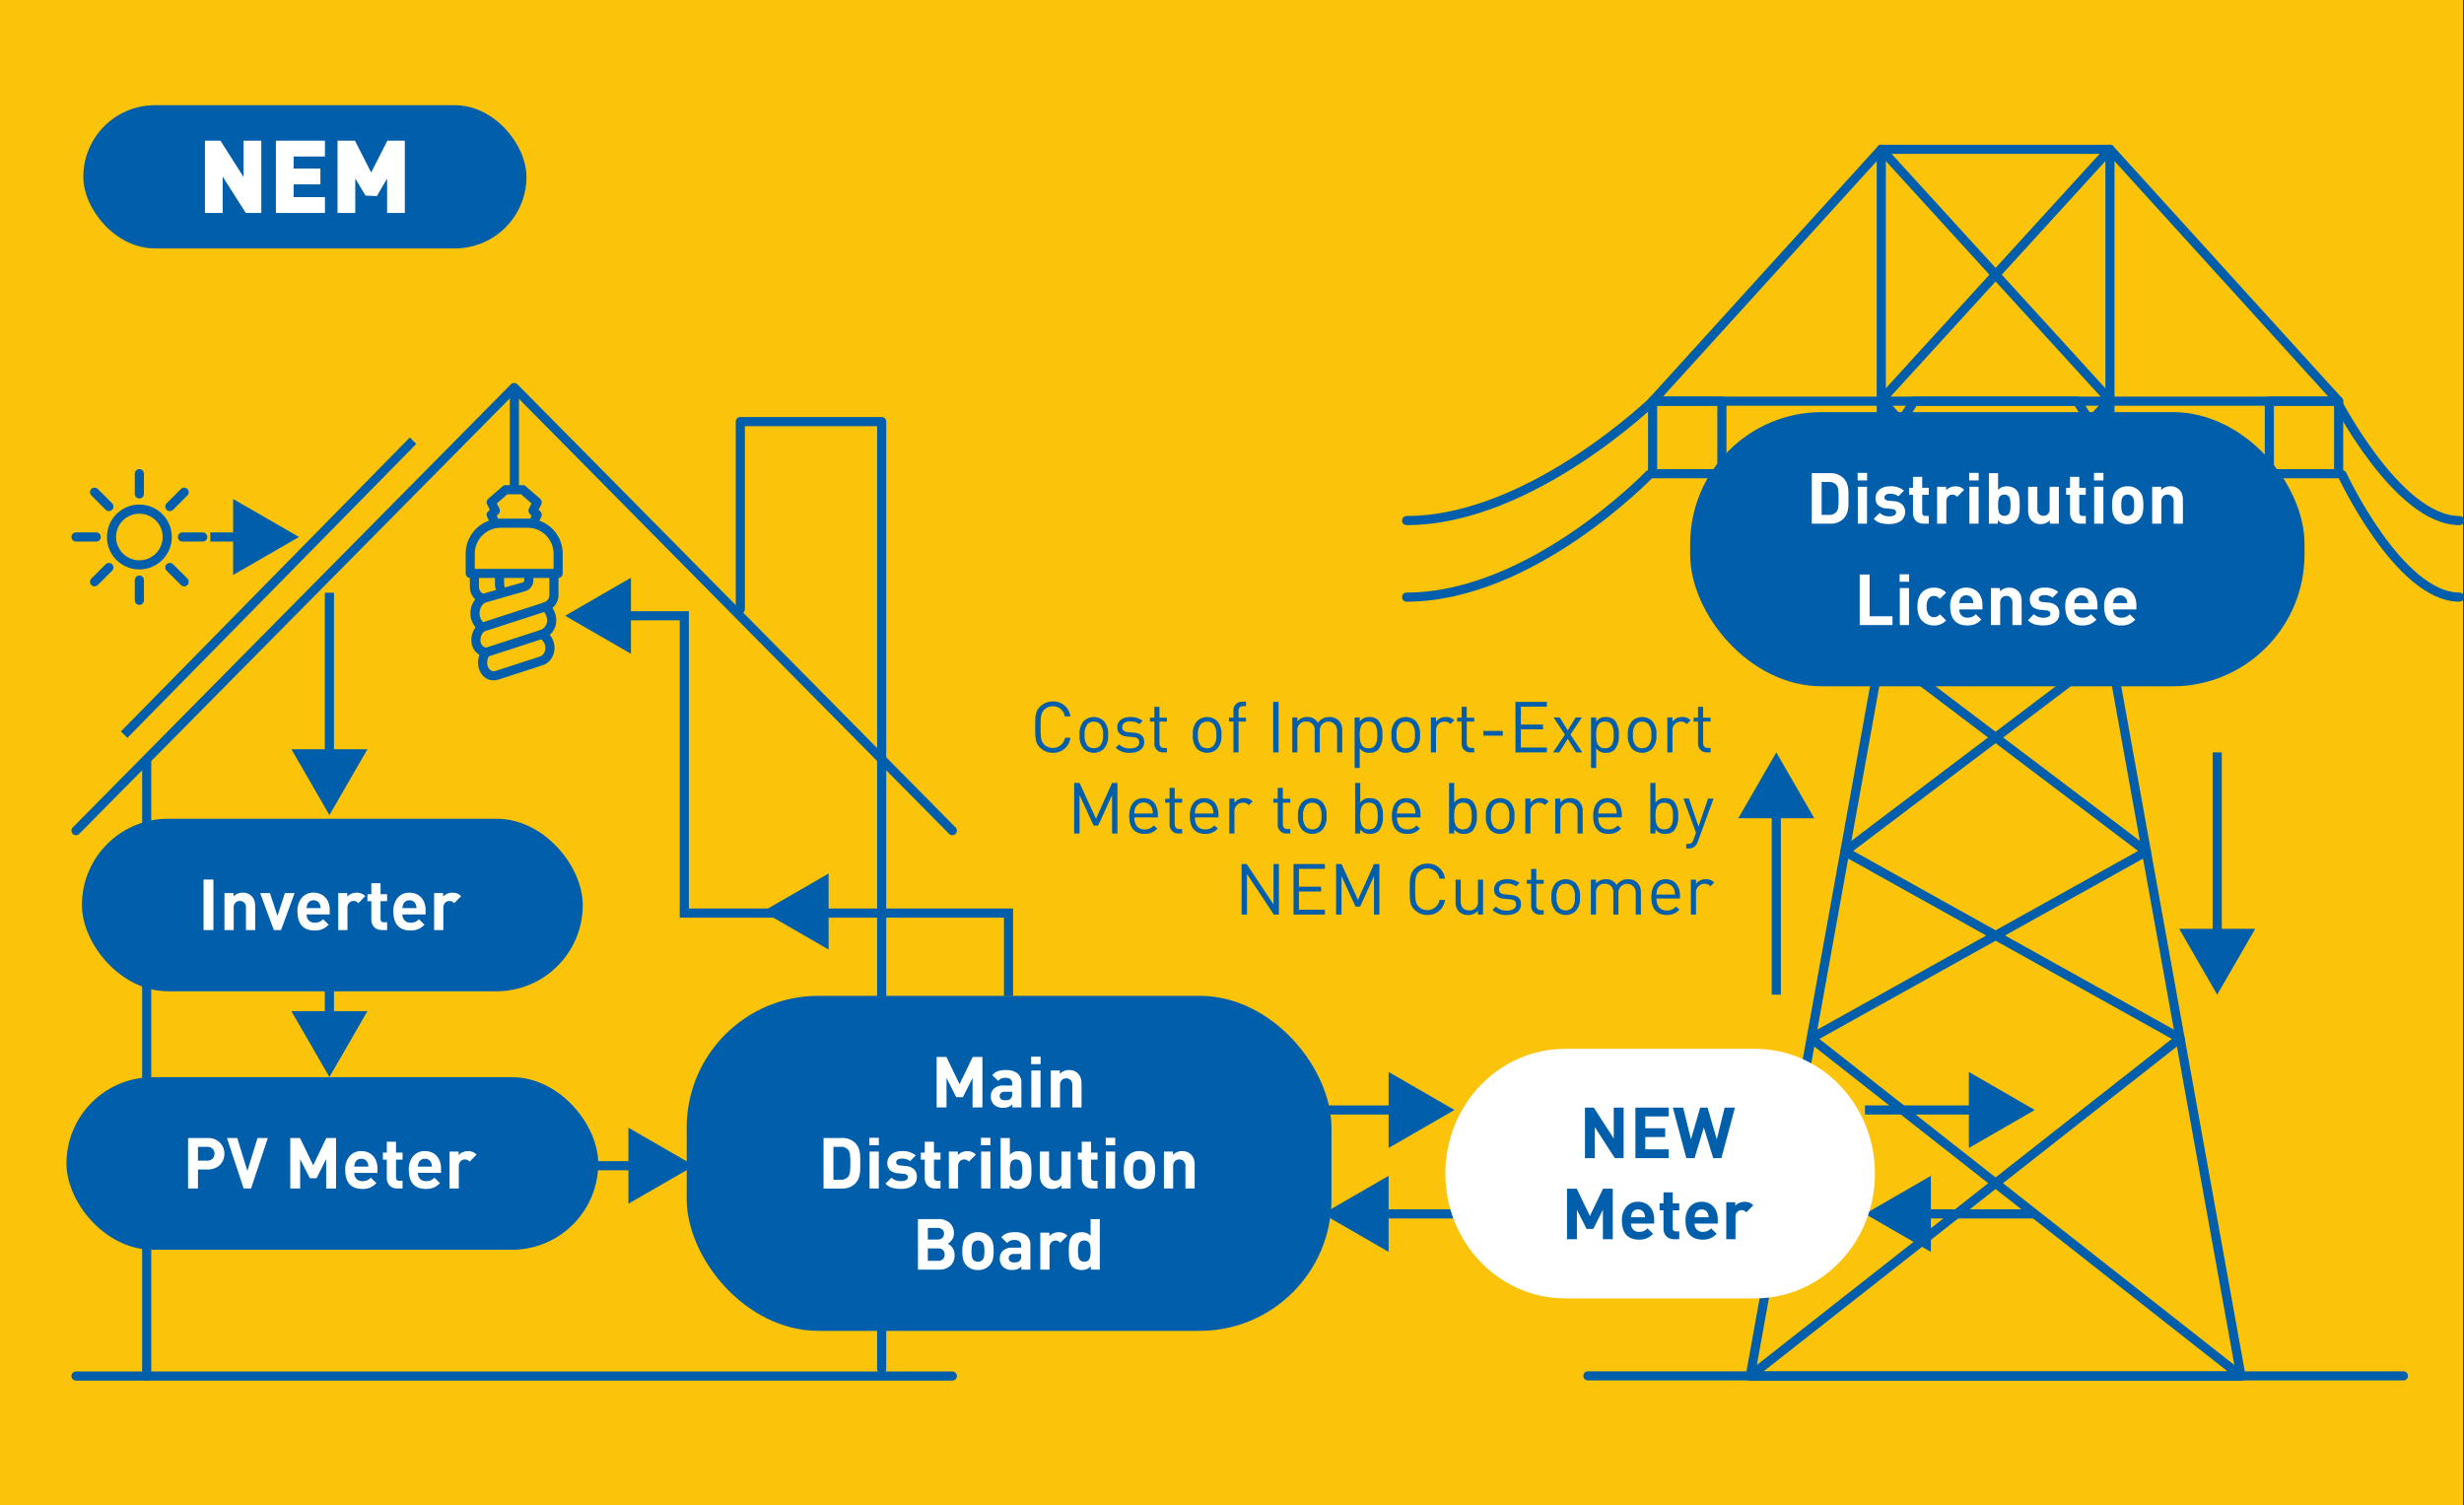 <svg xmlns="http://www.w3.org/2000/svg" width="486.196" height="297" viewBox="0 0 486.196 297">
  <rect x="0" y="0" width="486.196" height="297" fill="#333333" stroke="none"/>
  <g id="img-customer-nem" transform="translate(-1835 -11556)">
    <g id="Group_504" data-name="Group 504" transform="translate(1078 8560)">
      <rect id="Rectangle_213" data-name="Rectangle 213" width="486" height="297" transform="translate(757 2996)" fill="#fcc30b"/>
      <g id="Group_266" data-name="Group 266" transform="translate(-131 991)">
        <rect id="Rectangle_29" data-name="Rectangle 29" width="87.44" height="28.26" rx="14.13" transform="translate(904.44 2025.76)" fill="#005eaa"/>
        <path id="Governance" d="M9.5.02,4.94-7.14V.02H1.44V-14.24H4.5L9.06-7.08v-7.16h3.5V.02Zm5.94,0V-14.24h9.68v3.12H18.94v2.38h5.28v3.12H18.94V-3.1h6.18V.02Zm21.94,0V-6.76L35.36-3.3l-2.24-.12L31.1-6.76V.02H27.6V-14.24h3.44l3.2,6.28,3.2-6.28h3.44V.02Z" transform="translate(927 2047)" fill="#fff"/>
      </g>
      <path id="Reinforcing_an_ethical_and_safe_business_culture" data-name="Reinforcing an ethical and safe business culture" d="M14.936,12.116H13.872a2.442,2.442,0,0,1-4.116,1.316c-.63-.644-.7-1.33-.7-3.416s.07-2.772.7-3.416a2.4,2.4,0,0,1,1.722-.7,2.354,2.354,0,0,1,2.366,2.016h1.092a3.362,3.362,0,0,0-3.458-2.968A3.553,3.553,0,0,0,8.93,5.984c-.938.938-.938,1.918-.938,4.032s0,3.094.938,4.032a3.553,3.553,0,0,0,2.548,1.036A3.362,3.362,0,0,0,14.936,12.116Zm7.434-.56a3.7,3.7,0,0,0-.84-2.744,2.877,2.877,0,0,0-3.948,0,3.7,3.7,0,0,0-.84,2.744,3.7,3.7,0,0,0,.84,2.744,2.877,2.877,0,0,0,3.948,0A3.7,3.7,0,0,0,22.37,11.556Zm-1.008,0a3,3,0,0,1-.546,2.128,1.766,1.766,0,0,1-1.26.5,1.733,1.733,0,0,1-1.246-.5,3.006,3.006,0,0,1-.56-2.128,3.006,3.006,0,0,1,.56-2.128,1.733,1.733,0,0,1,1.246-.5,1.766,1.766,0,0,1,1.26.5A3,3,0,0,1,21.362,11.556ZM29.5,12.984c0-1.288-.826-1.75-2.03-1.862l-1.106-.1c-.868-.07-1.2-.42-1.2-1.008,0-.7.532-1.134,1.54-1.134a2.939,2.939,0,0,1,1.834.546l.658-.658a3.9,3.9,0,0,0-2.478-.742c-1.47,0-2.534.756-2.534,2.016,0,1.134.714,1.736,2.058,1.848l1.134.1c.8.07,1.148.406,1.148,1.008,0,.812-.7,1.218-1.834,1.218a2.817,2.817,0,0,1-2.142-.8l-.672.672a3.8,3.8,0,0,0,2.828.994C28.362,15.084,29.5,14.314,29.5,12.984ZM33.976,15v-.868h-.532c-.644,0-.938-.378-.938-1.008v-4.2h1.47v-.77h-1.47V6H31.5V8.154H30.63v.77H31.5v4.228A1.689,1.689,0,0,0,33.262,15Zm10.752-3.444a3.7,3.7,0,0,0-.84-2.744,2.877,2.877,0,0,0-3.948,0,3.7,3.7,0,0,0-.84,2.744,3.7,3.7,0,0,0,.84,2.744,2.877,2.877,0,0,0,3.948,0A3.7,3.7,0,0,0,44.728,11.556Zm-1.008,0a3,3,0,0,1-.546,2.128,1.766,1.766,0,0,1-1.26.5,1.733,1.733,0,0,1-1.246-.5,3.006,3.006,0,0,1-.56-2.128,3.006,3.006,0,0,1,.56-2.128,1.733,1.733,0,0,1,1.246-.5,1.766,1.766,0,0,1,1.26.5A3,3,0,0,1,43.72,11.556Zm5.866-2.632v-.77h-1.47V6.88c0-.63.28-1.008.924-1.008h.546V5h-.728a1.679,1.679,0,0,0-1.75,1.848v1.3h-.882v.77h.882V15h1.008V8.924ZM56.012,15V5.032H54.948V15ZM68.57,15V10.59a2.562,2.562,0,0,0-.742-1.918,2.508,2.508,0,0,0-1.778-.644,2.637,2.637,0,0,0-2.268,1.148,2.271,2.271,0,0,0-2.114-1.148,2.512,2.512,0,0,0-1.946.84V8.112H58.714V15h1.008V10.758a1.63,1.63,0,0,1,1.722-1.834,1.6,1.6,0,0,1,1.694,1.834V15h1.008V10.646a1.71,1.71,0,1,1,3.416.112V15Zm7.924-3.444a4.114,4.114,0,0,0-.84-2.926,2.4,2.4,0,0,0-1.68-.6,2.194,2.194,0,0,0-1.946.9V8.112H71.02V18.08h1.008V14.188a2.228,2.228,0,0,0,1.946.9,2.4,2.4,0,0,0,1.68-.6A4.114,4.114,0,0,0,76.494,11.556Zm-1.008,0c0,1.344-.224,2.632-1.722,2.632s-1.736-1.288-1.736-2.632.238-2.632,1.736-2.632S75.486,10.212,75.486,11.556Zm8.428,0a3.7,3.7,0,0,0-.84-2.744,2.877,2.877,0,0,0-3.948,0,3.7,3.7,0,0,0-.84,2.744,3.7,3.7,0,0,0,.84,2.744,2.877,2.877,0,0,0,3.948,0A3.7,3.7,0,0,0,83.914,11.556Zm-1.008,0a3,3,0,0,1-.546,2.128,1.766,1.766,0,0,1-1.26.5,1.733,1.733,0,0,1-1.246-.5,3.006,3.006,0,0,1-.56-2.128,3.006,3.006,0,0,1,.56-2.128,1.733,1.733,0,0,1,1.246-.5,1.766,1.766,0,0,1,1.26.5A3,3,0,0,1,82.906,11.556Zm7.756-2.884a2.122,2.122,0,0,0-1.652-.644,2.314,2.314,0,0,0-1.932.924v-.84H86.07V15h1.008V10.772A1.682,1.682,0,0,1,88.73,8.924a1.441,1.441,0,0,1,1.19.5ZM94.61,15v-.868h-.532c-.644,0-.938-.378-.938-1.008v-4.2h1.47v-.77H93.14V6H92.132V8.154h-.868v.77h.868v4.228A1.689,1.689,0,0,0,93.9,15Zm5.642-3.3v-.938H96.416V11.7Zm8.694,3.3v-.952h-5.124v-3.6h4.368V9.5h-4.368V5.984h5.124V5.032h-6.188V15Zm7,0-2.338-3.514,2.24-3.374H114.63l-1.554,2.548-1.582-2.548h-1.218l2.24,3.374L110.178,15H111.4l1.68-2.674L114.728,15Zm7.2-3.444a4.114,4.114,0,0,0-.84-2.926,2.4,2.4,0,0,0-1.68-.6,2.194,2.194,0,0,0-1.946.9V8.112h-1.008V18.08h1.008V14.188a2.228,2.228,0,0,0,1.946.9,2.4,2.4,0,0,0,1.68-.6A4.114,4.114,0,0,0,123.142,11.556Zm-1.008,0c0,1.344-.224,2.632-1.722,2.632s-1.736-1.288-1.736-2.632.238-2.632,1.736-2.632S122.134,10.212,122.134,11.556Zm8.428,0a3.7,3.7,0,0,0-.84-2.744,2.877,2.877,0,0,0-3.948,0,3.7,3.7,0,0,0-.84,2.744,3.7,3.7,0,0,0,.84,2.744,2.877,2.877,0,0,0,3.948,0A3.7,3.7,0,0,0,130.562,11.556Zm-1.008,0a3,3,0,0,1-.546,2.128,1.766,1.766,0,0,1-1.26.5,1.733,1.733,0,0,1-1.246-.5,3.006,3.006,0,0,1-.56-2.128,3.006,3.006,0,0,1,.56-2.128,1.733,1.733,0,0,1,1.246-.5,1.766,1.766,0,0,1,1.26.5A3,3,0,0,1,129.554,11.556Zm7.756-2.884a2.122,2.122,0,0,0-1.652-.644,2.314,2.314,0,0,0-1.932.924v-.84h-1.008V15h1.008V10.772a1.682,1.682,0,0,1,1.652-1.848,1.441,1.441,0,0,1,1.19.5ZM141.258,15v-.868h-.532c-.644,0-.938-.378-.938-1.008v-4.2h1.47v-.77h-1.47V6H138.78V8.154h-.868v.77h.868v4.228A1.689,1.689,0,0,0,140.544,15ZM24.218,31V21.032H23.154L19.99,28.1l-3.248-7.07H15.678V31h1.064V23.426l2.772,6.006h.91l2.73-6.006V31Zm7.98-3.178V27.36c0-2.044-1.05-3.332-2.828-3.332-1.75,0-2.828,1.3-2.828,3.528,0,2.436,1.19,3.528,3.01,3.528a3.155,3.155,0,0,0,2.52-1.064l-.686-.6a2.262,2.262,0,0,1-1.806.784c-1.316,0-2.03-.868-2.03-2.38Zm-1.008-.756H27.55a2.9,2.9,0,0,1,.21-1.148,1.769,1.769,0,0,1,3.22,0A2.9,2.9,0,0,1,31.19,27.066ZM36.986,31v-.868h-.532c-.644,0-.938-.378-.938-1.008v-4.2h1.47v-.77h-1.47V22H34.508v2.156H33.64v.77h.868v4.228A1.689,1.689,0,0,0,36.272,31Zm7.168-3.178V27.36c0-2.044-1.05-3.332-2.828-3.332-1.75,0-2.828,1.3-2.828,3.528,0,2.436,1.19,3.528,3.01,3.528a3.155,3.155,0,0,0,2.52-1.064l-.686-.6a2.262,2.262,0,0,1-1.806.784c-1.316,0-2.03-.868-2.03-2.38Zm-1.008-.756h-3.64a2.9,2.9,0,0,1,.21-1.148,1.769,1.769,0,0,1,3.22,0A2.9,2.9,0,0,1,43.146,27.066Zm7.742-2.394a2.122,2.122,0,0,0-1.652-.644,2.314,2.314,0,0,0-1.932.924v-.84H46.3V31H47.3V26.772a1.682,1.682,0,0,1,1.652-1.848,1.441,1.441,0,0,1,1.19.5ZM58.322,31v-.868H57.79c-.644,0-.938-.378-.938-1.008v-4.2h1.47v-.77h-1.47V22H55.844v2.156h-.868v.77h.868v4.228A1.689,1.689,0,0,0,57.608,31Zm7.154-3.444a3.7,3.7,0,0,0-.84-2.744,2.877,2.877,0,0,0-3.948,0,3.7,3.7,0,0,0-.84,2.744,3.7,3.7,0,0,0,.84,2.744,2.877,2.877,0,0,0,3.948,0A3.7,3.7,0,0,0,65.476,27.556Zm-1.008,0a3,3,0,0,1-.546,2.128,1.766,1.766,0,0,1-1.26.5,1.733,1.733,0,0,1-1.246-.5,3.006,3.006,0,0,1-.56-2.128,3.006,3.006,0,0,1,.56-2.128,1.733,1.733,0,0,1,1.246-.5,1.766,1.766,0,0,1,1.26.5A3,3,0,0,1,64.468,27.556Zm12.124,0a4.114,4.114,0,0,0-.84-2.926,2.4,2.4,0,0,0-1.68-.6,2.215,2.215,0,0,0-1.946.882V21.032H71.118V31h1.008v-.826a2.207,2.207,0,0,0,1.946.91,2.4,2.4,0,0,0,1.68-.6A4.114,4.114,0,0,0,76.592,27.556Zm-1.008,0c0,1.344-.224,2.632-1.722,2.632s-1.736-1.288-1.736-2.632.238-2.632,1.736-2.632S75.584,26.212,75.584,27.556Zm8.442.266V27.36c0-2.044-1.05-3.332-2.828-3.332-1.75,0-2.828,1.3-2.828,3.528,0,2.436,1.19,3.528,3.01,3.528A3.155,3.155,0,0,0,83.9,30.02l-.686-.6a2.262,2.262,0,0,1-1.806.784c-1.316,0-2.03-.868-2.03-2.38Zm-1.008-.756h-3.64a2.9,2.9,0,0,1,.21-1.148,1.769,1.769,0,0,1,3.22,0A2.9,2.9,0,0,1,83.018,27.066Zm12.11.49a4.114,4.114,0,0,0-.84-2.926,2.4,2.4,0,0,0-1.68-.6,2.215,2.215,0,0,0-1.946.882V21.032H89.654V31h1.008v-.826a2.207,2.207,0,0,0,1.946.91,2.4,2.4,0,0,0,1.68-.6A4.114,4.114,0,0,0,95.128,27.556Zm-1.008,0c0,1.344-.224,2.632-1.722,2.632s-1.736-1.288-1.736-2.632.238-2.632,1.736-2.632S94.12,26.212,94.12,27.556Zm8.428,0a3.7,3.7,0,0,0-.84-2.744,2.877,2.877,0,0,0-3.948,0,3.7,3.7,0,0,0-.84,2.744,3.7,3.7,0,0,0,.84,2.744,2.877,2.877,0,0,0,3.948,0A3.7,3.7,0,0,0,102.548,27.556Zm-1.008,0a3,3,0,0,1-.546,2.128,1.766,1.766,0,0,1-1.26.5,1.733,1.733,0,0,1-1.246-.5,3.006,3.006,0,0,1-.56-2.128,3.006,3.006,0,0,1,.56-2.128,1.733,1.733,0,0,1,1.246-.5,1.766,1.766,0,0,1,1.26.5A3,3,0,0,1,101.54,27.556Zm7.756-2.884a2.122,2.122,0,0,0-1.652-.644,2.314,2.314,0,0,0-1.932.924v-.84H104.7V31h1.008V26.772a1.682,1.682,0,0,1,1.652-1.848,1.441,1.441,0,0,1,1.19.5ZM116.016,31V26.59a2.545,2.545,0,0,0-.714-1.918,2.414,2.414,0,0,0-1.764-.644,2.483,2.483,0,0,0-1.932.84v-.756H110.6V31h1.008V26.758a1.706,1.706,0,1,1,3.4,0V31Zm7.728-3.178V27.36c0-2.044-1.05-3.332-2.828-3.332-1.75,0-2.828,1.3-2.828,3.528,0,2.436,1.19,3.528,3.01,3.528a3.155,3.155,0,0,0,2.52-1.064l-.686-.6a2.262,2.262,0,0,1-1.806.784c-1.316,0-2.03-.868-2.03-2.38Zm-1.008-.756H119.1a2.9,2.9,0,0,1,.21-1.148,1.769,1.769,0,0,1,3.22,0A2.9,2.9,0,0,1,122.736,27.066Zm12.11.49a4.114,4.114,0,0,0-.84-2.926,2.4,2.4,0,0,0-1.68-.6,2.215,2.215,0,0,0-1.946.882V21.032h-1.008V31h1.008v-.826a2.207,2.207,0,0,0,1.946.91,2.4,2.4,0,0,0,1.68-.6A4.114,4.114,0,0,0,134.846,27.556Zm-1.008,0c0,1.344-.224,2.632-1.722,2.632s-1.736-1.288-1.736-2.632.238-2.632,1.736-2.632S133.838,26.212,133.838,27.556Zm8.008-3.444h-1.092l-1.876,5.53-1.89-5.53H135.9l2.478,6.748-.49,1.344c-.224.63-.434.854-1.134.854h-.308v.9h.434a1.891,1.891,0,0,0,1.344-.476,2.014,2.014,0,0,0,.49-.812ZM56.082,47V37.032H55.018V45l-5.292-7.966H48.718V47h1.064V39.006L55.074,47Zm9.072,0v-.952H60.03v-3.6H64.4V41.5H60.03V37.984h5.124v-.952H58.966V47Zm10.752,0V37.032H74.842L71.678,44.1l-3.248-7.07H67.366V47H68.43V39.426L71.2,45.432h.91l2.73-6.006V47Zm12.936-2.884H87.778a2.442,2.442,0,0,1-4.116,1.316c-.63-.644-.7-1.33-.7-3.416s.07-2.772.7-3.416a2.4,2.4,0,0,1,1.722-.7,2.354,2.354,0,0,1,2.366,2.016h1.092a3.362,3.362,0,0,0-3.458-2.968,3.553,3.553,0,0,0-2.548,1.036c-.938.938-.938,1.918-.938,4.032s0,3.094.938,4.032a3.553,3.553,0,0,0,2.548,1.036A3.362,3.362,0,0,0,88.842,44.116ZM96.36,47V40.112H95.352v4.242a1.63,1.63,0,0,1-1.722,1.834c-1.036,0-1.68-.616-1.68-1.834V40.112H90.942v4.4a2.569,2.569,0,0,0,.7,1.932,2.448,2.448,0,0,0,1.778.644,2.524,2.524,0,0,0,1.946-.854V47Zm7.49-2.016c0-1.288-.826-1.75-2.03-1.862l-1.106-.1c-.868-.07-1.2-.42-1.2-1.008,0-.7.532-1.134,1.54-1.134a2.939,2.939,0,0,1,1.834.546l.658-.658a3.9,3.9,0,0,0-2.478-.742c-1.47,0-2.534.756-2.534,2.016,0,1.134.714,1.736,2.058,1.848l1.134.1c.8.07,1.148.406,1.148,1.008,0,.812-.7,1.218-1.834,1.218a2.817,2.817,0,0,1-2.142-.8l-.672.672a3.8,3.8,0,0,0,2.828.994C102.716,47.084,103.85,46.314,103.85,44.984ZM108.33,47v-.868H107.8c-.644,0-.938-.378-.938-1.008v-4.2h1.47v-.77h-1.47V38h-1.008v2.156h-.868v.77h.868v4.228A1.689,1.689,0,0,0,107.616,47Zm7.154-3.444a3.7,3.7,0,0,0-.84-2.744,2.877,2.877,0,0,0-3.948,0,3.7,3.7,0,0,0-.84,2.744,3.7,3.7,0,0,0,.84,2.744,2.877,2.877,0,0,0,3.948,0A3.7,3.7,0,0,0,115.484,43.556Zm-1.008,0a3,3,0,0,1-.546,2.128,1.766,1.766,0,0,1-1.26.5,1.733,1.733,0,0,1-1.246-.5,3.006,3.006,0,0,1-.56-2.128,3.006,3.006,0,0,1,.56-2.128,1.733,1.733,0,0,1,1.246-.5,1.766,1.766,0,0,1,1.26.5A3,3,0,0,1,114.476,43.556ZM127.5,47V42.59a2.562,2.562,0,0,0-.742-1.918,2.508,2.508,0,0,0-1.778-.644,2.637,2.637,0,0,0-2.268,1.148,2.271,2.271,0,0,0-2.114-1.148,2.512,2.512,0,0,0-1.946.84v-.756H117.64V47h1.008V42.758a1.63,1.63,0,0,1,1.722-1.834,1.6,1.6,0,0,1,1.694,1.834V47h1.008V42.646a1.71,1.71,0,1,1,3.416.112V47Zm7.728-3.178V43.36c0-2.044-1.05-3.332-2.828-3.332-1.75,0-2.828,1.3-2.828,3.528,0,2.436,1.19,3.528,3.01,3.528a3.155,3.155,0,0,0,2.52-1.064l-.686-.6a2.262,2.262,0,0,1-1.806.784c-1.316,0-2.03-.868-2.03-2.38Zm-1.008-.756h-3.64a2.9,2.9,0,0,1,.21-1.148,1.769,1.769,0,0,1,3.22,0A2.9,2.9,0,0,1,134.216,43.066Zm7.742-2.394a2.122,2.122,0,0,0-1.652-.644,2.314,2.314,0,0,0-1.932.924v-.84h-1.008V47h1.008V42.772a1.682,1.682,0,0,1,1.652-1.848,1.441,1.441,0,0,1,1.19.5Z" transform="translate(953.276 3129.461)" fill="#005eaa"/>
      <g id="Group_288" data-name="Group 288" transform="translate(433.5 -34.479)">
        <line id="Line_105" data-name="Line 105" x2="26" transform="translate(427 3260.5)" fill="none" stroke="#005eaa" stroke-width="1.8"/>
        <path id="Polygon_1" data-name="Polygon 1" d="M7.5,0,15,13H0Z" transform="translate(460.5 3253) rotate(90)" fill="#005eaa"/>
      </g>
      <g id="Group_303" data-name="Group 303" transform="translate(355.5 -158.54)">
        <line id="Line_105-2" data-name="Line 105" x2="10" transform="translate(443 3260.5)" fill="none" stroke="#005eaa" stroke-width="1.8"/>
        <path id="Polygon_1-2" data-name="Polygon 1" d="M7.5,0,15,13H0Z" transform="translate(460.5 3253) rotate(90)" fill="#005eaa"/>
      </g>
      <g id="Group_295" data-name="Group 295" transform="translate(4082.5 2748.021) rotate(90)">
        <line id="Line_105-3" data-name="Line 105" x2="20" transform="translate(433 3260.5)" fill="none" stroke="#005eaa" stroke-width="1.8"/>
        <path id="Polygon_1-3" data-name="Polygon 1" d="M7.5,0,15,13H0Z" transform="translate(460.5 3253) rotate(90)" fill="#005eaa"/>
      </g>
      <g id="Group_301" data-name="Group 301" transform="translate(4082.5 2696.336) rotate(90)">
        <line id="Line_105-4" data-name="Line 105" x2="36.375" transform="translate(416.625 3260.5)" fill="none" stroke="#005eaa" stroke-width="1.8"/>
        <path id="Polygon_1-4" data-name="Polygon 1" d="M7.5,0,15,13H0Z" transform="translate(460.5 3253) rotate(90)" fill="#005eaa"/>
      </g>
      <g id="Group_291" data-name="Group 291" transform="translate(698 -45.479)">
        <line id="Line_105-5" data-name="Line 105" x2="26" transform="translate(427 3260.5)" fill="none" stroke="#005eaa" stroke-width="1.8"/>
        <path id="Polygon_1-5" data-name="Polygon 1" d="M7.5,0,15,13H0Z" transform="translate(460.5 3253) rotate(90)" fill="#005eaa"/>
      </g>
      <g id="Group_297" data-name="Group 297" transform="translate(4455 2731.771) rotate(90)">
        <line id="Line_105-6" data-name="Line 105" x2="40.311" transform="translate(412.689 3260.5)" fill="none" stroke="#005eaa" stroke-width="1.8"/>
        <path id="Polygon_1-6" data-name="Polygon 1" d="M7.5,0,15,13H0Z" transform="translate(460.5 3253) rotate(90)" fill="#005eaa"/>
      </g>
      <g id="Group_298" data-name="Group 298" transform="translate(-2153 3604.961) rotate(-90)">
        <line id="Line_105-7" data-name="Line 105" x2="40.311" transform="translate(412.689 3260.5)" fill="none" stroke="#005eaa" stroke-width="1.8"/>
        <path id="Polygon_1-7" data-name="Polygon 1" d="M7.5,0,15,13H0Z" transform="translate(460.5 3253) rotate(90)" fill="#005eaa"/>
      </g>
      <g id="Group_294" data-name="Group 294" transform="translate(591 -45.479)">
        <line id="Line_105-8" data-name="Line 105" x2="19.5" transform="translate(427 3260.5)" fill="none" stroke="#005eaa" stroke-width="1.8"/>
        <path id="Polygon_1-8" data-name="Polygon 1" d="M7.5,0,15,13H0Z" transform="translate(453 3253) rotate(90)" fill="#005eaa"/>
      </g>
      <g id="Group_292" data-name="Group 292" transform="translate(1585.5 6496.021) rotate(180)">
        <line id="Line_105-9" data-name="Line 105" x2="26" transform="translate(427 3260.5)" fill="none" stroke="#005eaa" stroke-width="1.8"/>
        <path id="Polygon_1-9" data-name="Polygon 1" d="M7.5,0,15,13H0Z" transform="translate(460.5 3253) rotate(90)" fill="#005eaa"/>
      </g>
      <g id="Group_293" data-name="Group 293" transform="translate(1478.5 6496.021) rotate(180)">
        <line id="Line_105-10" data-name="Line 105" x2="26" transform="translate(427 3260.5)" fill="none" stroke="#005eaa" stroke-width="1.8"/>
        <path id="Polygon_1-10" data-name="Polygon 1" d="M7.5,0,15,13H0Z" transform="translate(460.5 3253) rotate(90)" fill="#005eaa"/>
      </g>
      <g id="Group_283" data-name="Group 283" transform="translate(-15.448 2318.461)">
        <g id="Group_270" data-name="Group 270" transform="translate(1085.766 707)">
          <g id="Group_269" data-name="Group 269" transform="translate(12.774 0)">
            <path id="Path_1194" data-name="Path 1194" d="M1992.789,1967.705h-96.834l25.809-143.1h45.216Z" transform="translate(-1876.688 -1725.646)" fill="none" stroke="#005eaa" stroke-linecap="round" stroke-linejoin="round" stroke-width="1.8"/>
            <path id="Path_1195" data-name="Path 1195" d="M1771.688,949.059l-84.813-66.646,66.147-36.851-52.359-39.6,45.169-49.479L1700.711,707l-45.122,49.7h135.366L1745.832,707l-45.122,49.479,45.168,49.479-52.358,39.6,66.147,36.851-84.813,66.646" transform="translate(-1655.589 -707)" fill="none" stroke="#005eaa" stroke-linecap="round" stroke-linejoin="round" stroke-width="1.8"/>
          </g>
          <path id="Path_1196" data-name="Path 1196" d="M1655.589,1317.99l32.138-49.7h32.138l32.139,49.7Z" transform="translate(-1623.339 -1218.591)" fill="none" stroke="#005eaa" stroke-linecap="round" stroke-linejoin="round" stroke-width="1.8"/>
          <rect id="Rectangle_214" data-name="Rectangle 214" width="45.122" height="98.959" transform="translate(57.896 0)" fill="none" stroke="#005eaa" stroke-linecap="round" stroke-linejoin="round" stroke-width="1.8"/>
          <path id="Path_1211" data-name="Path 1211" d="M0,0H160.915" transform="translate(0 242.031)" fill="#fff" stroke="#005eaa" stroke-linecap="round" stroke-width="1.8"/>
          <rect id="Rectangle_215" data-name="Rectangle 215" width="13.673" height="14.307" transform="translate(12.774 49.7)" fill="none" stroke="#005eaa" stroke-linecap="round" stroke-linejoin="round" stroke-width="1.8"/>
          <rect id="Rectangle_216" data-name="Rectangle 216" width="13.673" height="14.307" transform="translate(134.467 49.7)" fill="none" stroke="#005eaa" stroke-linecap="round" stroke-linejoin="round" stroke-width="1.8"/>
        </g>
        <path id="Path_1198" data-name="Path 1198" d="M3352.941,1432s11.246,24.168,23.153,24.168" transform="translate(-2118.351 -660.803)" fill="none" stroke="#005eaa" stroke-linecap="round" stroke-linejoin="round" stroke-width="1.8"/>
        <path id="Path_1199" data-name="Path 1199" d="M3335.882,1261.412s12.26,24.168,24.52,24.168" transform="translate(-2102.659 -505.321)" fill="none" stroke="#005eaa" stroke-linecap="round" stroke-linejoin="round" stroke-width="1.8"/>
        <path id="Path_1202" data-name="Path 1202" d="M1097.857,1432s-23.245,24.168-47.857,24.168" transform="translate(0 -660.805)" fill="none" stroke="#005eaa" stroke-linecap="round" stroke-linejoin="round" stroke-width="1.8"/>
        <path id="Path_1203" data-name="Path 1203" d="M1099.224,1261.412s-24.612,24.168-49.224,24.168" transform="translate(0 -505.322)" fill="none" stroke="#005eaa" stroke-linecap="round" stroke-linejoin="round" stroke-width="1.8"/>
      </g>
      <g id="Group_284" data-name="Group 284" transform="translate(181 1052.336)">
        <rect id="Rectangle_29-2" data-name="Rectangle 29" width="121.227" height="54.104" rx="26" transform="translate(909.5 2024.979)" fill="#005eaa"/>
        <path id="Governance-2" data-name="Governance" d="M-36.5,0V-9.967h3.592a3.552,3.552,0,0,1,2.629.95,3.107,3.107,0,0,1,.3.349q.137.185.236.345a1.975,1.975,0,0,1,.178.386q.079.226.126.373a2.562,2.562,0,0,1,.085.407q.038.26.055.4t.024.431q.014.3.014.417v1.784q0,.123-.01.427t-.027.444q-.017.14-.055.407a2.791,2.791,0,0,1-.085.42q-.048.154-.126.383a2.049,2.049,0,0,1-.178.393q-.1.164-.236.352a2.95,2.95,0,0,1-.3.352A3.552,3.552,0,0,1-32.908,0Zm1.948-1.736h1.47a1.789,1.789,0,0,0,1.456-.615,1.784,1.784,0,0,0,.338-.892,14.427,14.427,0,0,0,.079-1.781,13.4,13.4,0,0,0-.079-1.733,1.74,1.74,0,0,0-.338-.858,1.789,1.789,0,0,0-1.456-.615h-1.47Zm7.1-6.8v-1.483h1.866v1.483ZM-27.416,0V-7.294H-25.6V0Zm3.131-.955L-23.1-2.144a2.626,2.626,0,0,0,1.948.688,2,2,0,0,0,.909-.189.611.611,0,0,0,.376-.575q0-.6-.766-.675l-1.148-.113a2.688,2.688,0,0,1-1.586-.587,1.869,1.869,0,0,1-.547-1.466,2.054,2.054,0,0,1,.4-1.26,2.391,2.391,0,0,1,1.029-.8,3.613,3.613,0,0,1,1.388-.259,3.976,3.976,0,0,1,2.789.847L-19.424-5.4a2.467,2.467,0,0,0-1.7-.5,1.246,1.246,0,0,0-.776.205.618.618,0,0,0-.263.5q0,.577.758.64l1.148.12a2.553,2.553,0,0,1,1.621.652,2.01,2.01,0,0,1,.547,1.484,2.231,2.231,0,0,1-.239,1.046,2,2,0,0,1-.663.746,3.189,3.189,0,0,1-.978.433,4.724,4.724,0,0,1-1.21.146,6.566,6.566,0,0,1-1.743-.2A3.14,3.14,0,0,1-24.285-.955ZM-17.3-5.7V-7.082h.772v-2.16h1.818v2.16h1.292V-5.7h-1.292v3.5q0,.663.629.663h.663V0h-1a2.4,2.4,0,0,1-.95-.178,1.7,1.7,0,0,1-.663-.479,2.168,2.168,0,0,1-.373-.663,2.306,2.306,0,0,1-.126-.766V-5.7Zm5.53,5.7V-7.294h1.777v.7a2.121,2.121,0,0,1,.776-.557,2.552,2.552,0,0,1,1.056-.222,2.611,2.611,0,0,1,.95.157,2.267,2.267,0,0,1,.772.526L-7.81-5.3a1.721,1.721,0,0,0-.441-.335,1.181,1.181,0,0,0-.523-.1,1.137,1.137,0,0,0-.82.349,1.335,1.335,0,0,0-.355,1V0Zm6.33-8.538v-1.483h1.866v1.483ZM-5.4,0V-7.294h1.818V0Zm3.849,0V-9.967H.263v3.315a2.056,2.056,0,0,1,.769-.557,2.681,2.681,0,0,1,.995-.167,2.826,2.826,0,0,1,.993.174,2.111,2.111,0,0,1,.775.482,2.086,2.086,0,0,1,.418.608,2.835,2.835,0,0,1,.221.81q.061.461.078.783t.017.861q0,.54-.014.865T4.437-2a2.957,2.957,0,0,1-.224.817,2.075,2.075,0,0,1-.418.612,2.112,2.112,0,0,1-.775.482,2.826,2.826,0,0,1-.993.174A2.634,2.634,0,0,1,1.012-.1a2.3,2.3,0,0,1-.8-.588V0ZM.287-4.334q-.024.28-.024.677t.024.68a3.6,3.6,0,0,0,.1.571,1.255,1.255,0,0,0,.205.461.98.98,0,0,0,.359.284,1.245,1.245,0,0,0,.547.109,1.245,1.245,0,0,0,.547-.109A.98.98,0,0,0,2.4-1.945,1.255,1.255,0,0,0,2.6-2.406a3.6,3.6,0,0,0,.1-.571q.024-.284.024-.68T2.7-4.334A3.516,3.516,0,0,0,2.6-4.9,1.254,1.254,0,0,0,2.4-5.356a.95.95,0,0,0-.359-.28,1.279,1.279,0,0,0-.547-.106,1.279,1.279,0,0,0-.547.106.95.95,0,0,0-.359.28A1.254,1.254,0,0,0,.383-4.9,3.516,3.516,0,0,0,.287-4.334Zm5.9,1.7V-7.294H8.008v4.409a1.3,1.3,0,0,0,.359,1.008,1.226,1.226,0,0,0,.851.325,1.235,1.235,0,0,0,.858-.325,1.3,1.3,0,0,0,.359-1.008V-7.294h1.818V0H10.476V-.67A2.392,2.392,0,0,1,8.658.082,2.328,2.328,0,0,1,6.935-.561a2.31,2.31,0,0,1-.581-.919A3.708,3.708,0,0,1,6.19-2.632Zm7.5-3.069V-7.082h.772v-2.16H16.28v2.16h1.292V-5.7H16.28v3.5q0,.663.629.663h.663V0h-1a2.4,2.4,0,0,1-.95-.178,1.7,1.7,0,0,1-.663-.479,2.168,2.168,0,0,1-.373-.663,2.306,2.306,0,0,1-.126-.766V-5.7Zm5.5-2.837v-1.483h1.866v1.483ZM19.219,0V-7.294h1.818V0Zm3.534-3.657a6.541,6.541,0,0,1,.178-1.685A2.632,2.632,0,0,1,23.58-6.48a2.956,2.956,0,0,1,2.253-.9,2.973,2.973,0,0,1,2.267.9,2.632,2.632,0,0,1,.649,1.138,6.541,6.541,0,0,1,.178,1.685,6.649,6.649,0,0,1-.178,1.7A2.63,2.63,0,0,1,28.1-.813a2.973,2.973,0,0,1-2.267.9,2.956,2.956,0,0,1-2.253-.9,2.63,2.63,0,0,1-.649-1.142A6.649,6.649,0,0,1,22.753-3.657Zm1.818,0a6.229,6.229,0,0,0,.079,1.1,1.263,1.263,0,0,0,.339.684,1.142,1.142,0,0,0,.843.321,1.16,1.16,0,0,0,.857-.321,1.263,1.263,0,0,0,.339-.684,6.229,6.229,0,0,0,.079-1.1,6.061,6.061,0,0,0-.079-1.087,1.258,1.258,0,0,0-.339-.677,1.16,1.16,0,0,0-.857-.321,1.142,1.142,0,0,0-.843.321,1.258,1.258,0,0,0-.339.677A6.061,6.061,0,0,0,24.572-3.657ZM30.669,0V-7.294h1.777v.67a2.392,2.392,0,0,1,1.818-.752,2.328,2.328,0,0,1,1.723.643,2.281,2.281,0,0,1,.578.916,3.773,3.773,0,0,1,.161,1.155V0H34.908V-4.409a1.3,1.3,0,0,0-.355-1.008,1.214,1.214,0,0,0-.848-.325,1.235,1.235,0,0,0-.858.325,1.3,1.3,0,0,0-.359,1.008V0ZM-27.04,20V10.033h1.948v8.23h4.519V20Zm7.875-8.538V9.979H-17.3v1.483ZM-19.13,20V12.706h1.818V20Zm3.681-2.136a5.254,5.254,0,0,1-.2-1.521,5.219,5.219,0,0,1,.2-1.518,3.232,3.232,0,0,1,.523-1.07,2.78,2.78,0,0,1,.762-.67,3.033,3.033,0,0,1,.872-.362,4.012,4.012,0,0,1,.9-.1,3.194,3.194,0,0,1,2.413.978l-1.237,1.23a2.027,2.027,0,0,0-.554-.441,1.374,1.374,0,0,0-.622-.133,1.277,1.277,0,0,0-1.032.479,2.561,2.561,0,0,0-.41,1.606,2.6,2.6,0,0,0,.41,1.627,1.277,1.277,0,0,0,1.032.479,1.374,1.374,0,0,0,.622-.133,2.027,2.027,0,0,0,.554-.441l1.237,1.217a3.2,3.2,0,0,1-2.413.991,3.9,3.9,0,0,1-.9-.1,3.051,3.051,0,0,1-.875-.369,2.83,2.83,0,0,1-.762-.673A3.229,3.229,0,0,1-15.449,17.864Zm6.265-1.521A3.991,3.991,0,0,1-8.316,13.6a2.933,2.933,0,0,1,2.311-.981,3.179,3.179,0,0,1,1.719.455,2.851,2.851,0,0,1,1.094,1.237,4.193,4.193,0,0,1,.366,1.794v.807H-7.393a1.648,1.648,0,0,0,.424,1.176,1.535,1.535,0,0,0,1.176.451,2.322,2.322,0,0,0,.93-.157,2.461,2.461,0,0,0,.725-.526l1.1,1.073a4.113,4.113,0,0,1-1.217.875,3.832,3.832,0,0,1-1.552.273,4.744,4.744,0,0,1-1.015-.1,3.121,3.121,0,0,1-.916-.366,2.569,2.569,0,0,1-.759-.677A3.261,3.261,0,0,1-9,17.86,5.575,5.575,0,0,1-9.184,16.343Zm1.791-.67h2.775a2.428,2.428,0,0,0-.171-.786,1.235,1.235,0,0,0-1.217-.752,1.235,1.235,0,0,0-1.217.752A2.428,2.428,0,0,0-7.393,15.673ZM-1.145,20V12.706H.632v.67a2.392,2.392,0,0,1,1.818-.752,2.328,2.328,0,0,1,1.723.643,2.281,2.281,0,0,1,.578.916,3.773,3.773,0,0,1,.161,1.155V20H3.093V15.591a1.3,1.3,0,0,0-.355-1.008,1.214,1.214,0,0,0-.848-.325,1.235,1.235,0,0,0-.858.325,1.3,1.3,0,0,0-.359,1.008V20Zm7.3-.955,1.189-1.189a2.626,2.626,0,0,0,1.948.688,2,2,0,0,0,.909-.189.611.611,0,0,0,.376-.575q0-.6-.766-.675l-1.148-.113a2.688,2.688,0,0,1-1.586-.587,1.869,1.869,0,0,1-.547-1.466,2.054,2.054,0,0,1,.4-1.26,2.391,2.391,0,0,1,1.029-.8,3.613,3.613,0,0,1,1.388-.259,3.976,3.976,0,0,1,2.789.847L11.016,14.6a2.467,2.467,0,0,0-1.7-.5,1.246,1.246,0,0,0-.776.205.618.618,0,0,0-.263.5q0,.577.758.64l1.148.12a2.553,2.553,0,0,1,1.621.652,2.01,2.01,0,0,1,.547,1.484,2.231,2.231,0,0,1-.239,1.046,2,2,0,0,1-.663.746,3.189,3.189,0,0,1-.978.433,4.724,4.724,0,0,1-1.21.146,6.566,6.566,0,0,1-1.743-.2A3.14,3.14,0,0,1,6.156,19.045Zm7.362-2.7a3.991,3.991,0,0,1,.868-2.738,2.933,2.933,0,0,1,2.311-.981,3.179,3.179,0,0,1,1.719.455,2.851,2.851,0,0,1,1.094,1.237,4.193,4.193,0,0,1,.366,1.794v.807H15.309a1.648,1.648,0,0,0,.424,1.176,1.535,1.535,0,0,0,1.176.451,2.322,2.322,0,0,0,.93-.157,2.461,2.461,0,0,0,.725-.526l1.1,1.073a4.113,4.113,0,0,1-1.217.875,3.832,3.832,0,0,1-1.552.273,4.744,4.744,0,0,1-1.015-.1,3.121,3.121,0,0,1-.916-.366,2.569,2.569,0,0,1-.759-.677,3.261,3.261,0,0,1-.5-1.077A5.575,5.575,0,0,1,13.518,16.343Zm1.791-.67h2.775a2.429,2.429,0,0,0-.171-.786,1.36,1.36,0,0,0-2.434,0A2.428,2.428,0,0,0,15.309,15.673Zm5.879.67a3.991,3.991,0,0,1,.868-2.738,2.933,2.933,0,0,1,2.311-.981,3.179,3.179,0,0,1,1.719.455,2.851,2.851,0,0,1,1.094,1.237,4.193,4.193,0,0,1,.366,1.794v.807H22.979a1.648,1.648,0,0,0,.424,1.176,1.535,1.535,0,0,0,1.176.451,2.322,2.322,0,0,0,.93-.157,2.461,2.461,0,0,0,.725-.526l1.1,1.073a4.113,4.113,0,0,1-1.217.875,3.832,3.832,0,0,1-1.552.273,4.744,4.744,0,0,1-1.015-.1,3.121,3.121,0,0,1-.916-.366,2.569,2.569,0,0,1-.759-.677,3.261,3.261,0,0,1-.5-1.077A5.575,5.575,0,0,1,21.188,16.343Zm1.791-.67h2.775a2.429,2.429,0,0,0-.171-.786,1.36,1.36,0,0,0-2.434,0A2.429,2.429,0,0,0,22.979,15.673Z" transform="translate(970 2047)" fill="#fff"/>
      </g>
      <g id="Group_285" data-name="Group 285" transform="translate(-148 1132.521)">
        <rect id="Rectangle_29-3" data-name="Rectangle 29" width="98.825" height="34.049" rx="17.024" transform="translate(921.165 2025.033)" fill="#005eaa"/>
        <path id="Governance-3" data-name="Governance" d="M-24.835,0V-9.967h1.948V0Zm4.129,0V-7.294h1.777v.67a2.392,2.392,0,0,1,1.818-.752,2.328,2.328,0,0,1,1.723.643,2.281,2.281,0,0,1,.578.916,3.773,3.773,0,0,1,.161,1.155V0h-1.818V-4.409a1.3,1.3,0,0,0-.355-1.008,1.214,1.214,0,0,0-.848-.325,1.235,1.235,0,0,0-.858.325,1.3,1.3,0,0,0-.359,1.008V0Zm7.048-7.294h1.921l1.483,4.5,1.47-4.5H-6.87L-9.543,0h-1.429ZM-6.3-3.657A3.991,3.991,0,0,1-5.428-6.4a2.933,2.933,0,0,1,2.311-.981A3.179,3.179,0,0,1-1.4-6.921,2.851,2.851,0,0,1-.3-5.684,4.193,4.193,0,0,1,.062-3.89v.807H-4.5a1.648,1.648,0,0,0,.424,1.176,1.535,1.535,0,0,0,1.176.451,2.322,2.322,0,0,0,.93-.157,2.461,2.461,0,0,0,.725-.526l1.1,1.073a4.113,4.113,0,0,1-1.217.875A3.832,3.832,0,0,1-2.919.082a4.744,4.744,0,0,1-1.015-.1A3.121,3.121,0,0,1-4.85-.386a2.569,2.569,0,0,1-.759-.677,3.261,3.261,0,0,1-.5-1.077A5.575,5.575,0,0,1-6.3-3.657Zm1.791-.67h2.775A2.428,2.428,0,0,0-1.9-5.113a1.235,1.235,0,0,0-1.217-.752,1.235,1.235,0,0,0-1.217.752A2.428,2.428,0,0,0-4.5-4.327ZM1.743,0V-7.294H3.521v.7A2.121,2.121,0,0,1,4.3-7.154a2.552,2.552,0,0,1,1.056-.222,2.611,2.611,0,0,1,.95.157,2.267,2.267,0,0,1,.772.526L5.7-5.3A1.721,1.721,0,0,0,5.26-5.64a1.181,1.181,0,0,0-.523-.1,1.137,1.137,0,0,0-.82.349,1.335,1.335,0,0,0-.355,1V0ZM7.5-5.7V-7.082h.772v-2.16H10.09v2.16h1.292V-5.7H10.09v3.5q0,.663.629.663h.663V0h-1a2.4,2.4,0,0,1-.95-.178,1.7,1.7,0,0,1-.663-.479A2.168,2.168,0,0,1,8.4-1.319a2.306,2.306,0,0,1-.126-.766V-5.7Zm5.12,2.044A3.991,3.991,0,0,1,13.487-6.4,2.933,2.933,0,0,1,15.8-7.376a3.179,3.179,0,0,1,1.719.455,2.851,2.851,0,0,1,1.094,1.237,4.193,4.193,0,0,1,.366,1.794v.807H14.41a1.648,1.648,0,0,0,.424,1.176,1.535,1.535,0,0,0,1.176.451,2.322,2.322,0,0,0,.93-.157,2.461,2.461,0,0,0,.725-.526l1.1,1.073a4.113,4.113,0,0,1-1.217.875A3.832,3.832,0,0,1,16,.082a4.744,4.744,0,0,1-1.015-.1,3.121,3.121,0,0,1-.916-.366,2.569,2.569,0,0,1-.759-.677,3.261,3.261,0,0,1-.5-1.077A5.575,5.575,0,0,1,12.619-3.657Zm1.791-.67h2.775a2.428,2.428,0,0,0-.171-.786A1.235,1.235,0,0,0,15.8-5.865a1.235,1.235,0,0,0-1.217.752A2.428,2.428,0,0,0,14.41-4.327ZM20.658,0V-7.294h1.777v.7a2.121,2.121,0,0,1,.776-.557,2.552,2.552,0,0,1,1.056-.222,2.611,2.611,0,0,1,.95.157,2.267,2.267,0,0,1,.772.526L24.616-5.3a1.721,1.721,0,0,0-.441-.335,1.181,1.181,0,0,0-.523-.1,1.137,1.137,0,0,0-.82.349,1.335,1.335,0,0,0-.355,1V0Z" transform="translate(970 2047)" fill="#fff"/>
      </g>
      <g id="Group_286" data-name="Group 286" transform="translate(-148 1183.521)">
        <rect id="Rectangle_29-4" data-name="Rectangle 29" width="104.93" height="34.049" rx="17.024" transform="translate(918.113 2025.033)" fill="#005eaa"/>
        <path id="Governance-4" data-name="Governance" d="M-27.887,0V-9.967h3.862a3.245,3.245,0,0,1,2.4.9,2.994,2.994,0,0,1,.9,2.208,3.158,3.158,0,0,1-.229,1.2,3.072,3.072,0,0,1-.643.991A2.893,2.893,0,0,1-22.644-4a3.758,3.758,0,0,1-1.381.246h-1.914V0Zm1.948-5.5h1.818a1.463,1.463,0,0,0,1.049-.373,1.3,1.3,0,0,0,.393-.988,1.309,1.309,0,0,0-.393-.991,1.455,1.455,0,0,0-1.049-.376h-1.818Zm5.722-4.464h2.03l2,6.494,2-6.494h2.03L-15.464,0h-1.453ZM-7.721,0V-9.967H-5.8L-3.2-4.58-.612-9.967H1.309V0H-.639V-5.811l-1.9,3.78H-3.859l-1.914-3.78V0ZM3.121-3.657A3.991,3.991,0,0,1,3.989-6.4,2.933,2.933,0,0,1,6.3-7.376a3.179,3.179,0,0,1,1.719.455A2.851,2.851,0,0,1,9.112-5.684,4.193,4.193,0,0,1,9.478-3.89v.807H4.912a1.648,1.648,0,0,0,.424,1.176,1.535,1.535,0,0,0,1.176.451,2.322,2.322,0,0,0,.93-.157,2.461,2.461,0,0,0,.725-.526l1.1,1.073a4.113,4.113,0,0,1-1.217.875A3.832,3.832,0,0,1,6.5.082a4.744,4.744,0,0,1-1.015-.1,3.121,3.121,0,0,1-.916-.366,2.569,2.569,0,0,1-.759-.677,3.261,3.261,0,0,1-.5-1.077A5.575,5.575,0,0,1,3.121-3.657Zm1.791-.67H7.687a2.428,2.428,0,0,0-.171-.786A1.235,1.235,0,0,0,6.3-5.865a1.235,1.235,0,0,0-1.217.752A2.428,2.428,0,0,0,4.912-4.327ZM10.551-5.7V-7.082h.772v-2.16h1.818v2.16h1.292V-5.7H13.142v3.5q0,.663.629.663h.663V0h-1a2.4,2.4,0,0,1-.95-.178,1.7,1.7,0,0,1-.663-.479,2.168,2.168,0,0,1-.373-.663,2.306,2.306,0,0,1-.126-.766V-5.7Zm5.12,2.044A3.991,3.991,0,0,1,16.54-6.4a2.933,2.933,0,0,1,2.311-.981,3.179,3.179,0,0,1,1.719.455,2.851,2.851,0,0,1,1.094,1.237,4.193,4.193,0,0,1,.366,1.794v.807H17.462a1.648,1.648,0,0,0,.424,1.176,1.535,1.535,0,0,0,1.176.451,2.322,2.322,0,0,0,.93-.157,2.461,2.461,0,0,0,.725-.526l1.1,1.073A4.113,4.113,0,0,1,20.6-.191a3.832,3.832,0,0,1-1.552.273,4.744,4.744,0,0,1-1.015-.1,3.121,3.121,0,0,1-.916-.366,2.569,2.569,0,0,1-.759-.677,3.261,3.261,0,0,1-.5-1.077A5.575,5.575,0,0,1,15.671-3.657Zm1.791-.67h2.775a2.428,2.428,0,0,0-.171-.786,1.235,1.235,0,0,0-1.217-.752,1.235,1.235,0,0,0-1.217.752A2.428,2.428,0,0,0,17.462-4.327ZM23.71,0V-7.294h1.777v.7a2.121,2.121,0,0,1,.776-.557,2.552,2.552,0,0,1,1.056-.222,2.611,2.611,0,0,1,.95.157,2.267,2.267,0,0,1,.772.526L27.668-5.3a1.721,1.721,0,0,0-.441-.335,1.181,1.181,0,0,0-.523-.1,1.137,1.137,0,0,0-.82.349,1.335,1.335,0,0,0-.355,1V0Z" transform="translate(970 2047)" fill="#fff"/>
      </g>
      <g id="model_1_5" data-name="model 1/5" transform="translate(772 3072.461)">
        <line id="Line_85" data-name="Line 85" x2="172.916" transform="translate(0 195.06)" fill="none" stroke="#005eaa" stroke-linecap="round" stroke-linejoin="round" stroke-width="1.8"/>
        <g id="Group_245" data-name="Group 245" transform="translate(0 0)">
          <path id="Path_1176" data-name="Path 1176" d="M2575.686,1646.608l86.456-87.441,86.458,87.441" transform="translate(-2575.686 -1559.167)" fill="none" stroke="#005eaa" stroke-linecap="round" stroke-linejoin="round" stroke-width="1.8"/>
          <path id="Path_1177" data-name="Path 1177" d="M2800.907,1605.745v-36.994H2828.8v64.7" transform="translate(-2669.826 -1562.024)" fill="none" stroke="#005eaa" stroke-linecap="round" stroke-linejoin="round" stroke-width="1.8"/>
          <line id="Line_86" data-name="Line 86" y1="122.27" transform="translate(158.971 71.424)" fill="none" stroke="#005eaa" stroke-linecap="round" stroke-linejoin="round" stroke-width="1.8"/>
          <line id="Line_87" data-name="Line 87" y2="121.565" transform="translate(13.945 73.495)" fill="none" stroke="#005eaa" stroke-linecap="round" stroke-linejoin="round" stroke-width="1.8"/>
        </g>
      </g>
      <g id="Group_287" data-name="Group 287" transform="translate(-14 1167.521)">
        <rect id="Rectangle_29-5" data-name="Rectangle 29" width="127.227" height="66.104" rx="26" transform="translate(906.5 2024.979)" fill="#005eaa"/>
        <path id="Governance-5" data-name="Governance" d="M-14.181,0V-9.967h1.921l2.6,5.387,2.591-5.387h1.921V0H-7.1V-5.811L-9-2.03h-1.319l-1.914-3.78V0ZM-3.49-2.215a1.987,1.987,0,0,1,.636-1.518A2.616,2.616,0,0,1-1-4.327H.721v-.362A1.1,1.1,0,0,0,.4-5.564,1.579,1.579,0,0,0-.632-5.838a2.018,2.018,0,0,0-.81.133,1.784,1.784,0,0,0-.591.468L-3.2-6.371a2.82,2.82,0,0,1,1.107-.79A4.51,4.51,0,0,1-.564-7.376a3.563,3.563,0,0,1,2.321.649A2.361,2.361,0,0,1,2.54-4.8V0H.762V-.629a2.35,2.35,0,0,1-.776.537A2.748,2.748,0,0,1-1.029.068,2.518,2.518,0,0,1-2.888-.574,2.26,2.26,0,0,1-3.49-2.215Zm2.013-.649a.748.748,0,0,0-.263.608.768.768,0,0,0,.263.615,1.175,1.175,0,0,0,.783.226A2.779,2.779,0,0,0-.021-1.48a1.076,1.076,0,0,0,.475-.284,1.24,1.24,0,0,0,.267-.923v-.4H-.721A1.153,1.153,0,0,0-1.477-2.864ZM4.467-8.538v-1.483H6.333v1.483ZM4.5,0V-7.294H6.32V0ZM8.35,0V-7.294h1.777v.67a2.392,2.392,0,0,1,1.818-.752,2.328,2.328,0,0,1,1.723.643,2.281,2.281,0,0,1,.578.916,3.773,3.773,0,0,1,.161,1.155V0H12.588V-4.409a1.3,1.3,0,0,0-.355-1.008,1.214,1.214,0,0,0-.848-.325,1.235,1.235,0,0,0-.858.325,1.3,1.3,0,0,0-.359,1.008V0ZM-36.5,16V6.033h3.592a3.552,3.552,0,0,1,2.629.95,3.107,3.107,0,0,1,.3.349q.137.185.236.345a1.975,1.975,0,0,1,.178.386q.079.226.126.373a2.562,2.562,0,0,1,.085.407q.038.26.055.4t.024.431q.014.3.014.417v1.784q0,.123-.01.427t-.027.444q-.017.14-.055.407a2.791,2.791,0,0,1-.085.42q-.048.154-.126.383a2.049,2.049,0,0,1-.178.393q-.1.164-.236.352a2.95,2.95,0,0,1-.3.352,3.552,3.552,0,0,1-2.629.95Zm1.948-1.736h1.47a1.789,1.789,0,0,0,1.456-.615,1.784,1.784,0,0,0,.338-.892,14.427,14.427,0,0,0,.079-1.781,13.4,13.4,0,0,0-.079-1.733,1.74,1.74,0,0,0-.338-.858,1.789,1.789,0,0,0-1.456-.615h-1.47Zm7.1-6.8V5.979h1.866V7.462ZM-27.416,16V8.706H-25.6V16Zm3.131-.955,1.189-1.189a2.626,2.626,0,0,0,1.948.688,2,2,0,0,0,.909-.189.611.611,0,0,0,.376-.575q0-.6-.766-.675l-1.148-.113a2.688,2.688,0,0,1-1.586-.587,1.869,1.869,0,0,1-.547-1.466,2.054,2.054,0,0,1,.4-1.26,2.391,2.391,0,0,1,1.029-.8,3.613,3.613,0,0,1,1.388-.259,3.976,3.976,0,0,1,2.789.847L-19.424,10.6a2.467,2.467,0,0,0-1.7-.5,1.246,1.246,0,0,0-.776.205.618.618,0,0,0-.263.5q0,.577.758.64l1.148.12a2.553,2.553,0,0,1,1.621.652,2.01,2.01,0,0,1,.547,1.484,2.231,2.231,0,0,1-.239,1.046,2,2,0,0,1-.663.746,3.189,3.189,0,0,1-.978.433,4.724,4.724,0,0,1-1.21.146,6.566,6.566,0,0,1-1.743-.2A3.14,3.14,0,0,1-24.285,15.045ZM-17.3,10.3V8.918h.772V6.758h1.818v2.16h1.292V10.3h-1.292v3.5q0,.663.629.663h.663V16h-1a2.4,2.4,0,0,1-.95-.178,1.7,1.7,0,0,1-.663-.479,2.168,2.168,0,0,1-.373-.663,2.306,2.306,0,0,1-.126-.766V10.3Zm5.53,5.7V8.706h1.777v.7a2.121,2.121,0,0,1,.776-.557,2.552,2.552,0,0,1,1.056-.222,2.611,2.611,0,0,1,.95.157,2.267,2.267,0,0,1,.772.526L-7.81,10.7a1.721,1.721,0,0,0-.441-.335,1.181,1.181,0,0,0-.523-.1,1.137,1.137,0,0,0-.82.349,1.335,1.335,0,0,0-.355,1V16Zm6.33-8.538V5.979h1.866V7.462ZM-5.4,16V8.706h1.818V16Zm3.849,0V6.033H.263V9.349a2.056,2.056,0,0,1,.769-.557,2.681,2.681,0,0,1,.995-.167,2.826,2.826,0,0,1,.993.174,2.111,2.111,0,0,1,.775.482,2.086,2.086,0,0,1,.418.608,2.835,2.835,0,0,1,.221.81q.061.461.078.783t.017.861q0,.54-.014.865T4.437,14a2.957,2.957,0,0,1-.224.817,2.075,2.075,0,0,1-.418.612,2.112,2.112,0,0,1-.775.482,2.826,2.826,0,0,1-.993.174A2.634,2.634,0,0,1,1.012,15.9a2.3,2.3,0,0,1-.8-.588V16ZM.287,11.666q-.024.28-.024.677t.024.68a3.6,3.6,0,0,0,.1.571,1.255,1.255,0,0,0,.205.461.98.98,0,0,0,.359.284,1.245,1.245,0,0,0,.547.109,1.245,1.245,0,0,0,.547-.109.98.98,0,0,0,.359-.284,1.255,1.255,0,0,0,.205-.461,3.6,3.6,0,0,0,.1-.571q.024-.284.024-.68T2.7,11.666a3.516,3.516,0,0,0-.1-.564,1.254,1.254,0,0,0-.205-.458.95.95,0,0,0-.359-.28,1.279,1.279,0,0,0-.547-.106,1.279,1.279,0,0,0-.547.106.95.95,0,0,0-.359.28,1.254,1.254,0,0,0-.205.458A3.516,3.516,0,0,0,.287,11.666Zm5.9,1.7V8.706H8.008v4.409a1.3,1.3,0,0,0,.359,1.008,1.287,1.287,0,0,0,1.709,0,1.3,1.3,0,0,0,.359-1.008V8.706h1.818V16H10.476v-.67a2.392,2.392,0,0,1-1.818.752,2.3,2.3,0,0,1-2.3-1.562A3.708,3.708,0,0,1,6.19,13.368Zm7.5-3.069V8.918h.772V6.758H16.28v2.16h1.292V10.3H16.28v3.5q0,.663.629.663h.663V16h-1a2.4,2.4,0,0,1-.95-.178,1.7,1.7,0,0,1-.663-.479,2.168,2.168,0,0,1-.373-.663,2.306,2.306,0,0,1-.126-.766V10.3Zm5.5-2.837V5.979h1.866V7.462ZM19.219,16V8.706h1.818V16Zm3.534-3.657a6.541,6.541,0,0,1,.178-1.685A2.632,2.632,0,0,1,23.58,9.52a2.956,2.956,0,0,1,2.253-.9,2.973,2.973,0,0,1,2.267.9,2.632,2.632,0,0,1,.649,1.138,6.541,6.541,0,0,1,.178,1.685,6.649,6.649,0,0,1-.178,1.7,2.63,2.63,0,0,1-.649,1.142,2.973,2.973,0,0,1-2.267.9,2.956,2.956,0,0,1-2.253-.9,2.63,2.63,0,0,1-.649-1.142A6.649,6.649,0,0,1,22.753,12.343Zm1.818,0a6.229,6.229,0,0,0,.079,1.1,1.263,1.263,0,0,0,.339.684,1.142,1.142,0,0,0,.843.321,1.16,1.16,0,0,0,.857-.321,1.263,1.263,0,0,0,.339-.684,6.229,6.229,0,0,0,.079-1.1,6.061,6.061,0,0,0-.079-1.087,1.258,1.258,0,0,0-.339-.677,1.16,1.16,0,0,0-.857-.321,1.142,1.142,0,0,0-.843.321,1.258,1.258,0,0,0-.339.677A6.061,6.061,0,0,0,24.572,12.343ZM30.669,16V8.706h1.777v.67a2.392,2.392,0,0,1,1.818-.752,2.328,2.328,0,0,1,1.723.643,2.281,2.281,0,0,1,.578.916,3.773,3.773,0,0,1,.161,1.155V16H34.908V11.591a1.3,1.3,0,0,0-.355-1.008,1.214,1.214,0,0,0-.848-.325,1.235,1.235,0,0,0-.858.325,1.3,1.3,0,0,0-.359,1.008V16ZM-17.869,32V22.033h4.01a3.212,3.212,0,0,1,2.265.752,2.646,2.646,0,0,1,.814,2.044,2.186,2.186,0,0,1-.384,1.3,2.225,2.225,0,0,1-.851.762,2.369,2.369,0,0,1,.471.287,2.783,2.783,0,0,1,.433.434,1.985,1.985,0,0,1,.341.656,2.816,2.816,0,0,1,.126.865,2.692,2.692,0,0,1-.844,2.116A3.192,3.192,0,0,1-13.7,32Zm1.948-1.736h2.03a1.275,1.275,0,0,0,.964-.349,1.221,1.221,0,0,0,.335-.882,1.2,1.2,0,0,0-.332-.875,1.287,1.287,0,0,0-.967-.342h-2.03Zm0-4.2h1.9a1.351,1.351,0,0,0,.95-.314,1.079,1.079,0,0,0,.342-.834,1.079,1.079,0,0,0-.342-.834,1.351,1.351,0,0,0-.95-.314h-1.9Zm6.809,2.276a6.541,6.541,0,0,1,.178-1.685,2.632,2.632,0,0,1,.649-1.138,2.956,2.956,0,0,1,2.253-.9,2.973,2.973,0,0,1,2.267.9,2.632,2.632,0,0,1,.649,1.138,6.541,6.541,0,0,1,.178,1.685,6.649,6.649,0,0,1-.178,1.7,2.63,2.63,0,0,1-.649,1.142,2.973,2.973,0,0,1-2.267.9,2.956,2.956,0,0,1-2.253-.9,2.63,2.63,0,0,1-.649-1.142A6.649,6.649,0,0,1-9.112,28.343Zm1.818,0a6.229,6.229,0,0,0,.079,1.1,1.263,1.263,0,0,0,.339.684,1.142,1.142,0,0,0,.843.321,1.16,1.16,0,0,0,.857-.321,1.263,1.263,0,0,0,.339-.684,6.229,6.229,0,0,0,.079-1.1,6.061,6.061,0,0,0-.079-1.087,1.258,1.258,0,0,0-.339-.677,1.16,1.16,0,0,0-.857-.321,1.142,1.142,0,0,0-.843.321,1.258,1.258,0,0,0-.339.677A6.061,6.061,0,0,0-7.294,28.343Zm5.578,1.442a1.987,1.987,0,0,1,.636-1.518,2.616,2.616,0,0,1,1.853-.595H2.5v-.362a1.1,1.1,0,0,0-.318-.875,1.579,1.579,0,0,0-1.036-.273,2.018,2.018,0,0,0-.81.133,1.784,1.784,0,0,0-.591.468l-1.162-1.135a2.82,2.82,0,0,1,1.107-.79,4.51,4.51,0,0,1,1.524-.215,3.563,3.563,0,0,1,2.321.649A2.361,2.361,0,0,1,4.313,27.2V32H2.536v-.629a2.35,2.35,0,0,1-.776.537,2.748,2.748,0,0,1-1.015.161,2.518,2.518,0,0,1-1.859-.643A2.26,2.26,0,0,1-1.716,29.785ZM.3,29.136a.748.748,0,0,0-.263.608.768.768,0,0,0,.263.615,1.175,1.175,0,0,0,.783.226,2.779,2.779,0,0,0,.673-.065,1.076,1.076,0,0,0,.475-.284,1.24,1.24,0,0,0,.267-.923v-.4H1.053A1.153,1.153,0,0,0,.3,29.136ZM6.275,32V24.706H8.053v.7a2.121,2.121,0,0,1,.776-.557,2.552,2.552,0,0,1,1.056-.222,2.611,2.611,0,0,1,.95.157,2.267,2.267,0,0,1,.772.526L10.233,26.7a1.721,1.721,0,0,0-.441-.335,1.181,1.181,0,0,0-.523-.1,1.137,1.137,0,0,0-.82.349,1.335,1.335,0,0,0-.355,1V32Zm5.619-3.657q0-.526.017-.858t.082-.79a2.9,2.9,0,0,1,.225-.807,2.087,2.087,0,0,1,.42-.608,2.12,2.12,0,0,1,.778-.482,2.845,2.845,0,0,1,1-.174,2.75,2.75,0,0,1,1,.167,2.047,2.047,0,0,1,.778.557V22.033h1.818V32H16.235v-.684a2.25,2.25,0,0,1-.8.591,2.641,2.641,0,0,1-1.011.174,2.872,2.872,0,0,1-1.01-.178,2.129,2.129,0,0,1-.778-.479,2.074,2.074,0,0,1-.42-.612A2.948,2.948,0,0,1,11.993,30q-.065-.461-.082-.793T11.895,28.343Zm1.842-.677q-.024.28-.024.677t.024.68a3.586,3.586,0,0,0,.1.571,1.253,1.253,0,0,0,.206.461.982.982,0,0,0,.36.284,1.451,1.451,0,0,0,1.2-.044.913.913,0,0,0,.38-.465,2.714,2.714,0,0,0,.168-.649,6.581,6.581,0,0,0,.045-.837q0-.4-.024-.68a3.206,3.206,0,0,0-.1-.564,1.293,1.293,0,0,0-.209-.455.947.947,0,0,0-.363-.28,1.309,1.309,0,0,0-.552-.106,1.286,1.286,0,0,0-.548.106.952.952,0,0,0-.36.28,1.253,1.253,0,0,0-.206.458A3.505,3.505,0,0,0,13.737,27.666Z" transform="translate(970 2047)" fill="#fff"/>
      </g>
      <g id="Group_290" data-name="Group 290" transform="translate(114 1177.521)">
        <path id="Path_1222" data-name="Path 1222" d="M23.655,0H61.109C74.173,0,84.764,11.024,84.764,24.623S74.173,49.246,61.109,49.246H23.655C10.591,49.246,0,38.222,0,24.623S10.591,0,23.655,0Z" transform="translate(928.196 2025.435)" fill="#fff"/>
        <path id="Governance-6" data-name="Governance" d="M-14.256,0V-9.967h1.736l3.944,6.1v-6.1h1.948V0H-8.364l-3.944-6.118V0ZM-4.3,0V-9.967H2.259V-8.23H-2.355v2.338H1.576v1.736H-2.355v2.42H2.259V0Zm7.39-9.967h2.03L6.662-3.685,8.48-9.967H9.936l1.818,6.282,1.552-6.282h2.03L12.664,0h-1.62L9.2-6.05,7.373,0H5.746ZM-17.8,16V6.033h1.921l2.6,5.387,2.591-5.387h1.921V16h-1.948V10.189l-1.9,3.78h-1.319l-1.914-3.78V16Zm10.842-3.657A3.991,3.991,0,0,1-6.094,9.6a2.933,2.933,0,0,1,2.311-.981,3.179,3.179,0,0,1,1.719.455A2.851,2.851,0,0,1-.971,10.316,4.193,4.193,0,0,1-.6,12.11v.807H-5.171a1.648,1.648,0,0,0,.424,1.176,1.535,1.535,0,0,0,1.176.451,2.322,2.322,0,0,0,.93-.157,2.461,2.461,0,0,0,.725-.526l1.1,1.073a4.113,4.113,0,0,1-1.217.875,3.832,3.832,0,0,1-1.552.273,4.744,4.744,0,0,1-1.015-.1,3.121,3.121,0,0,1-.916-.366,2.569,2.569,0,0,1-.759-.677,3.261,3.261,0,0,1-.5-1.077A5.575,5.575,0,0,1-6.962,12.343Zm1.791-.67H-2.4a2.428,2.428,0,0,0-.171-.786,1.235,1.235,0,0,0-1.217-.752A1.235,1.235,0,0,0-5,10.887,2.428,2.428,0,0,0-5.171,11.673ZM.468,10.3V8.918h.772V6.758H3.059v2.16H4.351V10.3H3.059v3.5q0,.663.629.663h.663V16h-1a2.4,2.4,0,0,1-.95-.178,1.7,1.7,0,0,1-.663-.479,2.168,2.168,0,0,1-.373-.663,2.306,2.306,0,0,1-.126-.766V10.3Zm5.12,2.044A3.991,3.991,0,0,1,6.457,9.6a2.933,2.933,0,0,1,2.311-.981,3.179,3.179,0,0,1,1.719.455,2.851,2.851,0,0,1,1.094,1.237,4.193,4.193,0,0,1,.366,1.794v.807H7.379A1.648,1.648,0,0,0,7.8,14.093a1.535,1.535,0,0,0,1.176.451,2.322,2.322,0,0,0,.93-.157,2.461,2.461,0,0,0,.725-.526l1.1,1.073a4.113,4.113,0,0,1-1.217.875,3.832,3.832,0,0,1-1.552.273,4.744,4.744,0,0,1-1.015-.1,3.121,3.121,0,0,1-.916-.366,2.569,2.569,0,0,1-.759-.677,3.261,3.261,0,0,1-.5-1.077A5.575,5.575,0,0,1,5.588,12.343Zm1.791-.67h2.775a2.428,2.428,0,0,0-.171-.786,1.235,1.235,0,0,0-1.217-.752,1.235,1.235,0,0,0-1.217.752A2.428,2.428,0,0,0,7.379,11.673ZM13.627,16V8.706H15.4v.7a2.121,2.121,0,0,1,.776-.557,2.552,2.552,0,0,1,1.056-.222,2.611,2.611,0,0,1,.95.157,2.267,2.267,0,0,1,.772.526L17.585,10.7a1.721,1.721,0,0,0-.441-.335,1.181,1.181,0,0,0-.523-.1,1.137,1.137,0,0,0-.82.349,1.335,1.335,0,0,0-.355,1V16Z" transform="translate(970 2047)" fill="#005eaa"/>
      </g>
      <g id="Group_300" data-name="Group 300" transform="translate(0 -106.539)">
        <g id="Group_299" data-name="Group 299" transform="translate(1355.129 3865.289) rotate(180)">
          <path id="Path_1223" data-name="Path 1223" d="M536.212,920.127l.871,1.742-.826.826.826,1.651-2.852,2.477h-3.378L528,924.346l.826-1.651-.826-.826.871-1.742" transform="translate(-35.871 -260.705)" fill="none" stroke="#005eaa" stroke-linejoin="round" stroke-width="1.8"/>
          <path id="Path_1224" data-name="Path 1224" d="M511.69,649.6v-2.739a2.411,2.411,0,0,0-1.651-2.215,3.478,3.478,0,0,0,.139-5.679c1.546-1.063,1.955-4.307-.745-4.967,1.517-2.148.174-5.266-2.316-4.457l-8.639,2.807c-2.012.654-2.462,3.988-.04,5.222-1.792.582-3.01,3.013-.825,5.478A2.458,2.458,0,0,0,496,645.474V649.6" transform="translate(-7.174)" fill="none" stroke="#005eaa" stroke-linejoin="round" stroke-width="1.8"/>
          <path id="Path_1225" data-name="Path 1225" d="M499.289,834.909h-5.238A6.009,6.009,0,0,1,488,828.957V825h17.341v3.957A6.009,6.009,0,0,1,499.289,834.909Z" transform="translate(0 -175.398)" fill="none" stroke="#005eaa" stroke-linejoin="round" stroke-width="1.8"/>
          <line id="Line_108" data-name="Line 108" y1="3.572" x2="10.995" transform="translate(491.262 634.002)" fill="none" stroke="#005eaa" stroke-linejoin="round" stroke-width="1.8"/>
          <line id="Line_109" data-name="Line 109" y1="4.083" x2="12.565" transform="translate(490.437 638.969)" fill="none" stroke="#005eaa" stroke-linejoin="round" stroke-width="1.8"/>
          <path id="Path_1226" data-name="Path 1226" d="M553.083,777l-7.973,2.276a1.352,1.352,0,0,0-1.11,1.33v1.349" transform="translate(-50.22 -132.354)" fill="none" stroke="#005eaa" stroke-linejoin="round" stroke-width="1.8"/>
          <path id="Path_1227" data-name="Path 1227" d="M592,788.418a2.068,2.068,0,0,1,.826,1.516v2.26" transform="translate(-93.265 -142.592)" fill="none" stroke="#005eaa" stroke-linejoin="round" stroke-width="1.8"/>
        </g>
        <line id="Line_110" data-name="Line 110" y2="20" transform="translate(858.5 3179.5)" fill="none" stroke="#005eaa" stroke-width="1.8"/>
      </g>
      <line id="Line_111" data-name="Line 111" x1="57" y2="58" transform="translate(781.5 3082.961)" fill="none" stroke="#005eaa" stroke-width="1.8"/>
      <g id="Group_302" data-name="Group 302" transform="translate(587.5 1678.961)">
        <circle id="Ellipse_10" data-name="Ellipse 10" cx="5.5" cy="5.5" r="5.5" transform="translate(191.5 1417.5)" fill="none" stroke="#005eaa" stroke-linecap="round" stroke-linejoin="round" stroke-width="1.8"/>
        <line id="Line_112" data-name="Line 112" y2="4" transform="translate(197 1410.5)" fill="none" stroke="#005eaa" stroke-linecap="round" stroke-linejoin="round" stroke-width="1.8"/>
        <line id="Line_113" data-name="Line 113" y2="4" transform="translate(197 1431.5)" fill="none" stroke="#005eaa" stroke-linecap="round" stroke-linejoin="round" stroke-width="1.8"/>
        <line id="Line_114" data-name="Line 114" x2="2.828" y2="2.828" transform="translate(188.161 1414.161)" fill="none" stroke="#005eaa" stroke-linecap="round" stroke-linejoin="round" stroke-width="1.8"/>
        <line id="Line_115" data-name="Line 115" x2="2.828" y2="2.828" transform="translate(203.01 1429.011)" fill="none" stroke="#005eaa" stroke-linecap="round" stroke-linejoin="round" stroke-width="1.8"/>
        <line id="Line_116" data-name="Line 116" x2="3.999" transform="translate(184.5 1423)" fill="none" stroke="#005eaa" stroke-linecap="round" stroke-linejoin="round" stroke-width="1.8"/>
        <line id="Line_117" data-name="Line 117" x2="3.999" y2="0.001" transform="translate(205.501 1423)" fill="none" stroke="#005eaa" stroke-linecap="round" stroke-linejoin="round" stroke-width="1.8"/>
        <line id="Line_118" data-name="Line 118" y1="2.827" x2="2.828" transform="translate(188.16 1429.012)" fill="none" stroke="#005eaa" stroke-linecap="round" stroke-linejoin="round" stroke-width="1.8"/>
        <line id="Line_119" data-name="Line 119" y1="2.827" x2="2.828" transform="translate(203.01 1414.163)" fill="none" stroke="#005eaa" stroke-linecap="round" stroke-linejoin="round" stroke-width="1.8"/>
      </g>
      <g id="Group_304" data-name="Group 304" transform="translate(0 -106.539)">
        <path id="Path_1228" data-name="Path 1228" d="M1976,10774.061v-16.354h-63.975v-58.665H1897.46" transform="translate(-1020 -7475)" fill="none" stroke="#005eaa" stroke-width="1.8"/>
        <path id="Polygon_2" data-name="Polygon 2" d="M7.5,0,15,13H0Z" transform="translate(868.5 3231.541) rotate(-90)" fill="#005eaa"/>
        <path id="Polygon_3" data-name="Polygon 3" d="M7.5,0,15,13H0Z" transform="translate(907.5 3289.905) rotate(-90)" fill="#005eaa"/>
      </g>
    </g>
  </g>
</svg>
